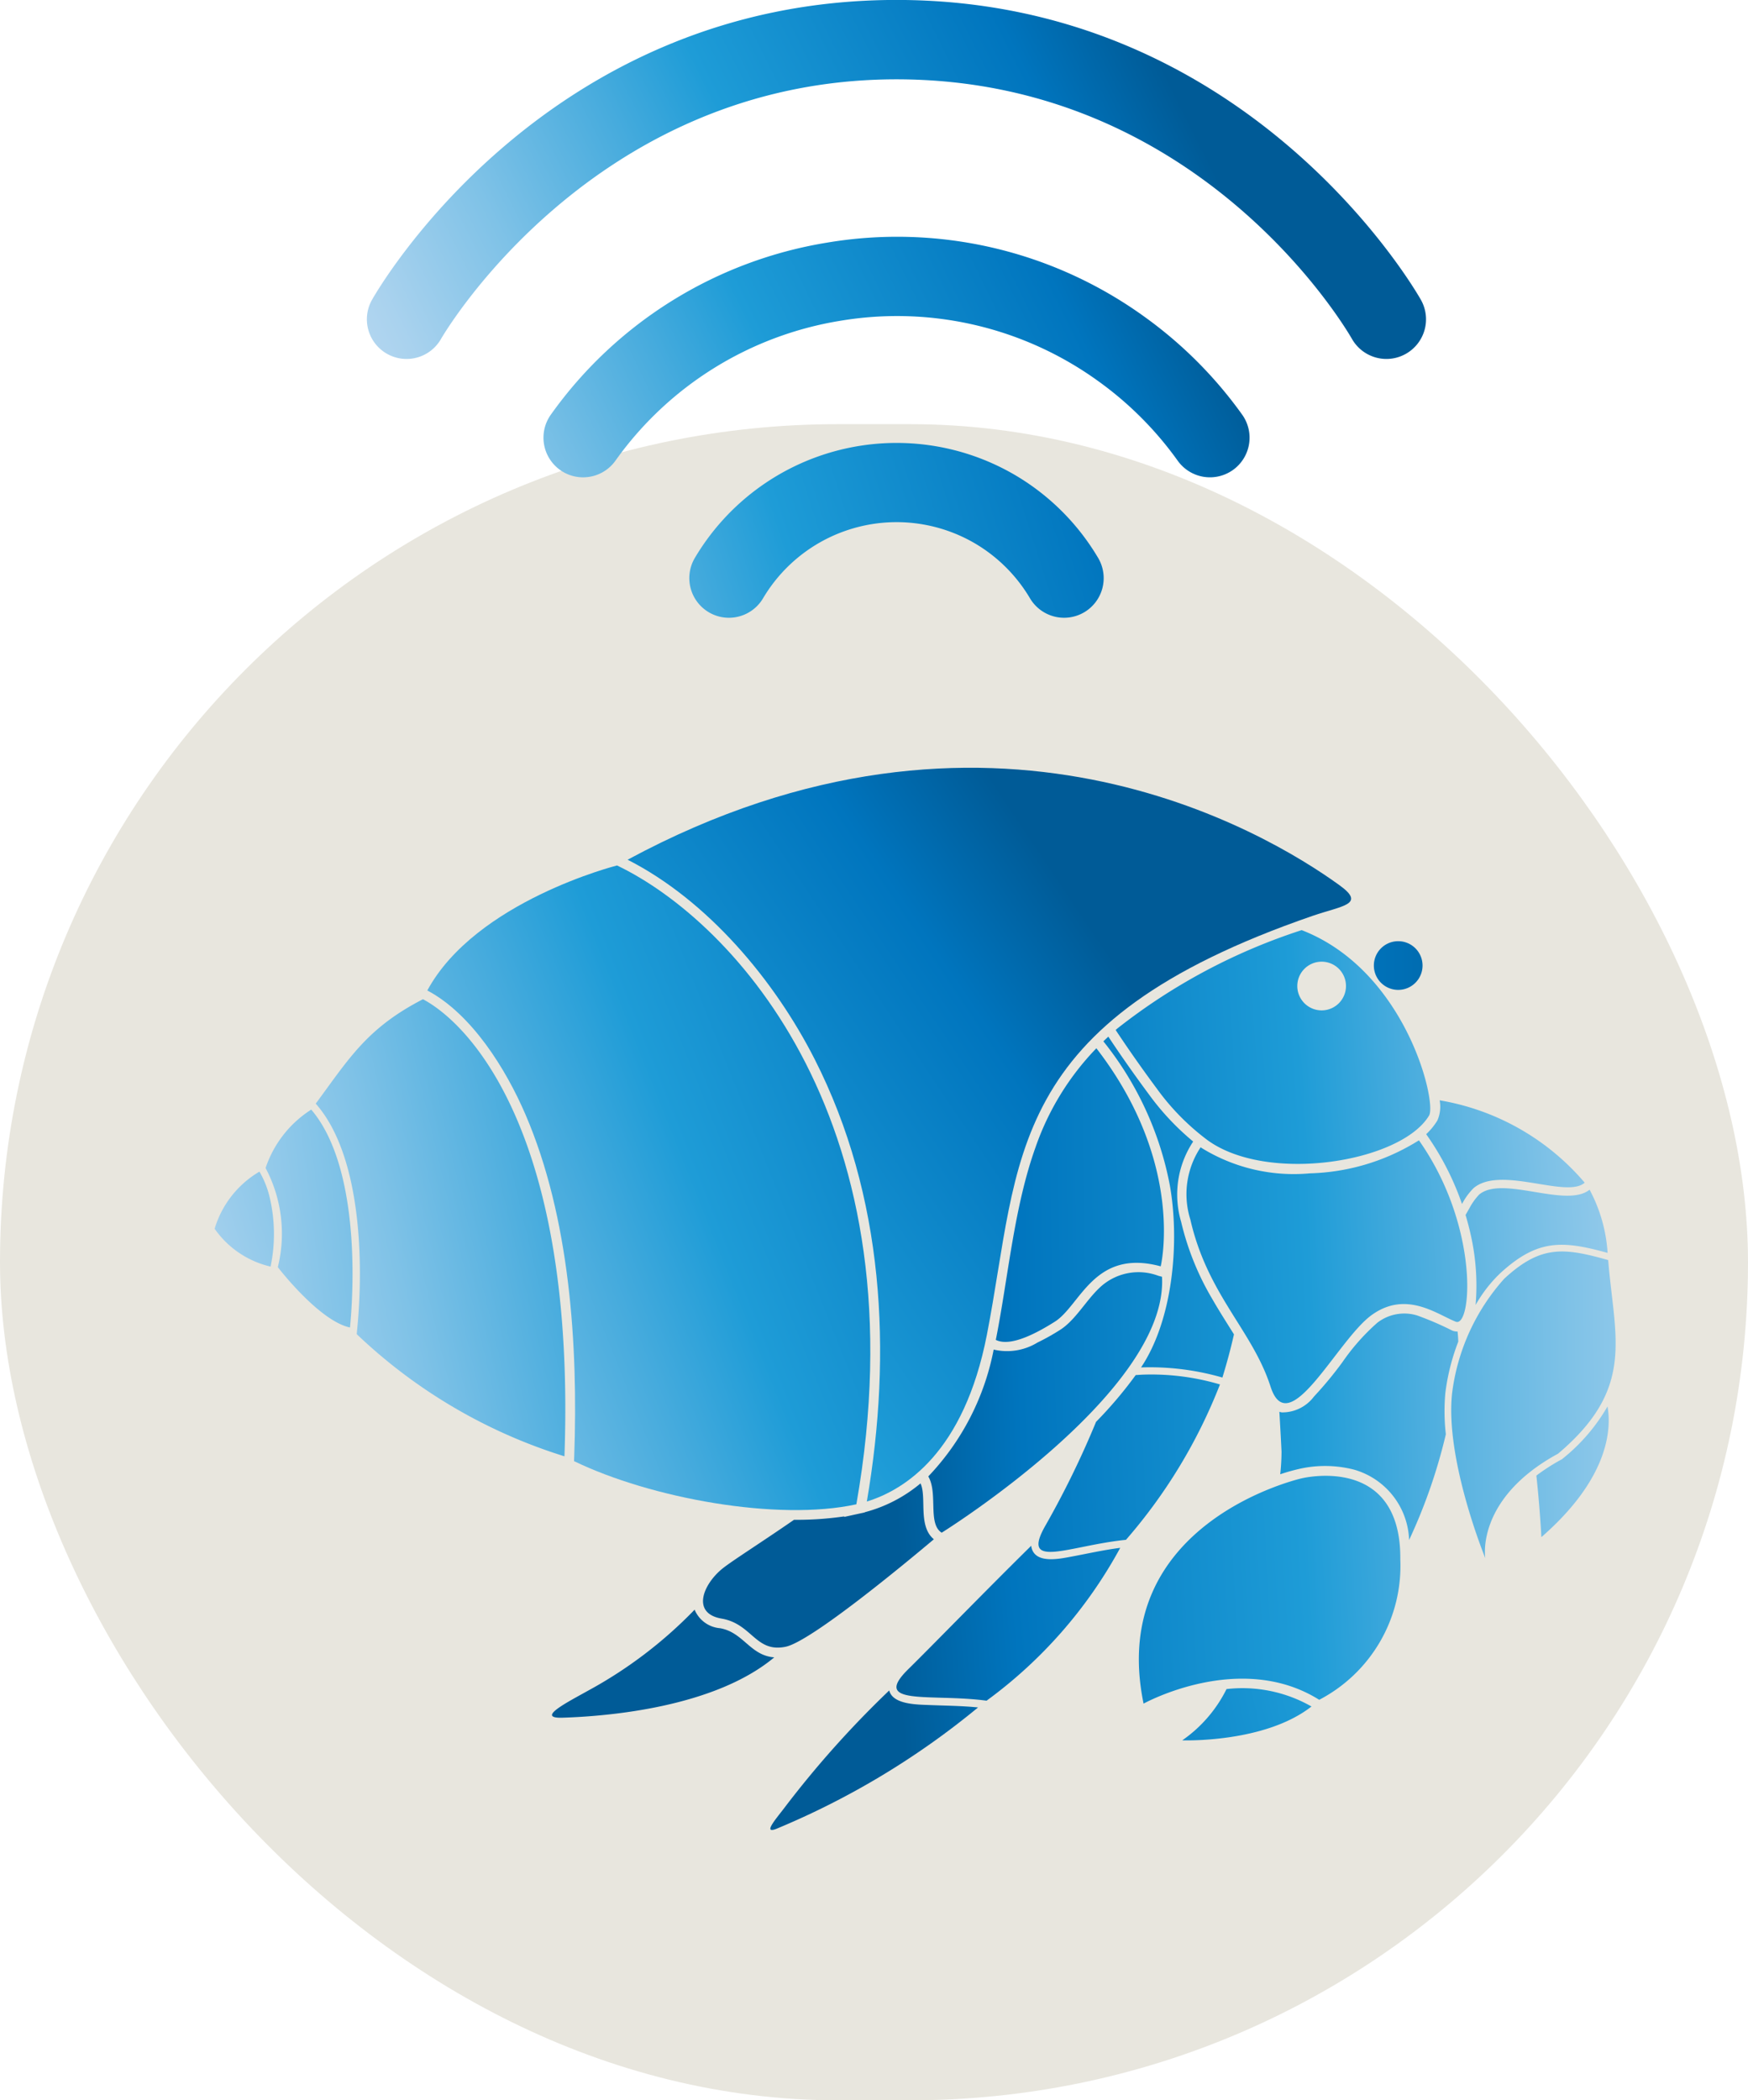 <svg xmlns="http://www.w3.org/2000/svg" xmlns:xlink="http://www.w3.org/1999/xlink" width="97" height="116.534" viewBox="0 0 97 116.534">
  <defs>
    <linearGradient id="linear-gradient" x1="-1.203" y1="0.755" x2="1.327" y2="0.415" gradientUnits="objectBoundingBox">
      <stop offset="0" stop-color="#cce0f4"/>
      <stop offset="0.064" stop-color="#c2dcf2"/>
      <stop offset="0.171" stop-color="#a9d2ee"/>
      <stop offset="0.307" stop-color="#7fc2e7"/>
      <stop offset="0.465" stop-color="#46abdd"/>
      <stop offset="0.567" stop-color="#1e9cd7"/>
      <stop offset="0.865" stop-color="#0075be"/>
      <stop offset="0.994" stop-color="#005b97"/>
    </linearGradient>
    <linearGradient id="linear-gradient-2" x1="-0.513" y1="0.704" x2="0.972" y2="0.457" xlink:href="#linear-gradient"/>
    <linearGradient id="linear-gradient-3" x1="-0.184" y1="0.652" x2="0.806" y2="0.486" xlink:href="#linear-gradient"/>
    <linearGradient id="linear-gradient-4" x1="-31.738" y1="0.5" x2="4.302" y2="0.5" xlink:href="#linear-gradient"/>
    <linearGradient id="linear-gradient-5" x1="5.909" y1="0.055" x2="1.557" y2="0.403" xlink:href="#linear-gradient"/>
    <linearGradient id="linear-gradient-6" x1="5.02" y1="0.26" x2="0.829" y2="0.489" xlink:href="#linear-gradient"/>
    <linearGradient id="linear-gradient-7" x1="2.71" y1="0.379" x2="-4.101" y2="0.701" xlink:href="#linear-gradient"/>
    <linearGradient id="linear-gradient-8" x1="4.465" y1="0.415" x2="-8.907" y2="0.703" xlink:href="#linear-gradient"/>
    <linearGradient id="linear-gradient-9" x1="5.291" y1="0.211" x2="0.634" y2="0.48" xlink:href="#linear-gradient"/>
    <linearGradient id="linear-gradient-10" x1="4.326" y1="0.285" x2="0.002" y2="0.528" xlink:href="#linear-gradient"/>
    <linearGradient id="linear-gradient-11" x1="4.518" y1="0.334" x2="-0.813" y2="0.546" xlink:href="#linear-gradient"/>
    <linearGradient id="linear-gradient-12" x1="5.706" y1="0.422" x2="-1.702" y2="0.532" xlink:href="#linear-gradient"/>
    <linearGradient id="linear-gradient-13" x1="3.967" y1="0.378" x2="-0.17" y2="0.522" xlink:href="#linear-gradient"/>
    <linearGradient id="linear-gradient-14" x1="5.307" y1="0.012" x2="-2.177" y2="0.735" xlink:href="#linear-gradient"/>
    <linearGradient id="linear-gradient-15" x1="2.653" y1="0.352" x2="-3.45" y2="0.714" xlink:href="#linear-gradient"/>
    <linearGradient id="linear-gradient-16" x1="5.067" y1="0.395" x2="-0.686" y2="0.523" xlink:href="#linear-gradient"/>
    <linearGradient id="linear-gradient-17" x1="3.231" y1="0.423" x2="-2.177" y2="0.589" xlink:href="#linear-gradient"/>
    <linearGradient id="linear-gradient-18" x1="2.771" y1="0.399" x2="-0.928" y2="0.564" xlink:href="#linear-gradient"/>
    <linearGradient id="linear-gradient-19" x1="2.37" y1="0.423" x2="-1.082" y2="0.566" xlink:href="#linear-gradient"/>
    <linearGradient id="linear-gradient-20" x1="2.311" y1="0.41" x2="-0.765" y2="0.571" xlink:href="#linear-gradient"/>
    <linearGradient id="linear-gradient-21" x1="2.466" y1="0.458" x2="-3.418" y2="0.58" xlink:href="#linear-gradient"/>
    <linearGradient id="linear-gradient-22" x1="-0.691" y1="1.079" x2="2.665" y2="-0.319" xlink:href="#linear-gradient"/>
    <linearGradient id="linear-gradient-23" x1="-170.052" y1="99.099" x2="377.222" y2="-217.273" xlink:href="#linear-gradient"/>
    <linearGradient id="linear-gradient-24" x1="-2.674" y1="2.176" x2="11.448" y2="-4.558" xlink:href="#linear-gradient"/>
    <linearGradient id="linear-gradient-25" x1="-0.566" y1="1.121" x2="0.591" y2="0.249" xlink:href="#linear-gradient"/>
    <linearGradient id="linear-gradient-26" x1="-0.504" y1="1.096" x2="1.386" y2="0.104" xlink:href="#linear-gradient"/>
    <linearGradient id="linear-gradient-27" x1="-2.135" y1="1.377" x2="7.498" y2="-1.558" xlink:href="#linear-gradient"/>
  </defs>
  <g id="Group_1927" data-name="Group 1927" transform="translate(-592 -3999.466)">
    <rect id="Rectangle_1828" data-name="Rectangle 1828" width="97" height="93" rx="46.5" transform="translate(592 4023)" fill="#e8e6de"/>
    <g id="Group_1314" data-name="Group 1314" transform="translate(-3294.933 8008.172)">
      <g id="Path_3662" data-name="Path 3662" transform="translate(3925.183 -3984.138)">
        <path id="Path_3719" data-name="Path 3719" d="M3937.918-3964.6a2.185,2.185,0,0,1-1.115-.306,2.2,2.2,0,0,1-.776-3.01,13.013,13.013,0,0,1,17.8-4.585,13.024,13.024,0,0,1,4.585,4.586,2.2,2.2,0,0,1-.775,3.01,2.2,2.2,0,0,1-3.011-.776,8.625,8.625,0,0,0-3.034-3.034,8.612,8.612,0,0,0-11.778,3.035A2.2,2.2,0,0,1,3937.918-3964.6Z" transform="translate(-3935.721 3974.308)" fill="url(#linear-gradient)"/>
      </g>
      <g id="Path_3663" data-name="Path 3663" transform="translate(3917.091 -3995.566)">
        <path id="Path_3720" data-name="Path 3720" d="M3926.588-3976.964a2.184,2.184,0,0,1-1.277-.411,2.2,2.2,0,0,1-.509-3.067,23.428,23.428,0,0,1,15.322-9.543,23.431,23.431,0,0,1,17.582,4.086,23.545,23.545,0,0,1,5.458,5.457,2.2,2.2,0,0,1-.508,3.068,2.2,2.2,0,0,1-3.067-.509,19.14,19.14,0,0,0-4.44-4.439,19.058,19.058,0,0,0-14.3-3.325,19.063,19.063,0,0,0-12.466,7.764A2.2,2.2,0,0,1,3926.588-3976.964Z" transform="translate(-3924.392 3990.308)" fill="url(#linear-gradient-2)"/>
      </g>
      <g id="Path_3664" data-name="Path 3664" transform="translate(3907.297 -4008.706)">
        <path id="Path_3721" data-name="Path 3721" d="M3967.25-3988.79a2.2,2.2,0,0,1-1.914-1.115c-.335-.584-8.437-14.4-25.273-14.4-16.915,0-25.192,14.26-25.273,14.4a2.2,2.2,0,0,1-3,.829,2.2,2.2,0,0,1-.829-3c.385-.68,9.649-16.633,29.1-16.633s28.713,15.954,29.1,16.633a2.2,2.2,0,0,1-.829,3A2.187,2.187,0,0,1,3967.25-3988.79Z" transform="translate(-3910.679 4008.706)" fill="url(#linear-gradient-3)"/>
      </g>
      <path id="Path_3722" data-name="Path 3722" d="M3990.26-3935.591a1.351,1.351,0,0,1,1.351,1.351,1.351,1.351,0,0,1-1.351,1.351,1.351,1.351,0,0,1-1.351-1.351,1.351,1.351,0,0,1,1.351-1.351" transform="translate(-25.738 -20.894)" fill-rule="evenodd" fill="url(#linear-gradient-4)"/>
      <g id="Group_1313" data-name="Group 1313" transform="translate(3898.843 -3966.107)">
        <path id="Path_3723" data-name="Path 3723" d="M3932.971-3883.662a24.416,24.416,0,0,1-5.888,4.481c-1.116.627-2.982,1.562-1.443,1.514,2.509-.078,8.417-.566,11.749-3.348-1.341-.1-1.714-1.394-3.01-1.617a1.678,1.678,0,0,1-1.393-.99Z" transform="translate(-3906.334 3930.373)" fill-rule="evenodd" fill="url(#linear-gradient-5)"/>
        <path id="Path_3724" data-name="Path 3724" d="M3949.6-3890.37c-1.549,1.305-6.81,5.671-8.228,5.964-1.668.344-1.854-1.271-3.549-1.562s-1.033-1.907.053-2.782c.534-.429,2.164-1.455,3.962-2.7a18.3,18.3,0,0,0,2.79-.189l0,.028.787-.173h0l.355-.078v-.009a7.988,7.988,0,0,0,3.09-1.6c.356.779-.156,2.364.74,3.1" transform="translate(-3909.688 3933.176)" fill-rule="evenodd" fill="url(#linear-gradient-6)"/>
        <path id="Path_3725" data-name="Path 3725" d="M4002.915-3916.319a8.553,8.553,0,0,1,1,3.507c-2.541-.705-3.916-.763-5.994,1.162a7.678,7.678,0,0,0-1.331,1.727,12.74,12.74,0,0,0-.174-3.428,15.607,15.607,0,0,0-.383-1.566l.213-.372a3.409,3.409,0,0,1,.54-.758c1.289-1.09,4.828.779,6.129-.272" transform="translate(-3926.616 3939.729)" fill-rule="evenodd" fill="url(#linear-gradient-7)"/>
        <path id="Path_3726" data-name="Path 3726" d="M4005.48-3899.456c.207,1.126.185,3.9-3.668,7.257,0,0-.079-1.606-.278-3.414a10.973,10.973,0,0,1,1.388-.891l.034-.018.029-.025a10.251,10.251,0,0,0,2.5-2.909" transform="translate(-3928.188 3934.886)" fill-rule="evenodd" fill="url(#linear-gradient-8)"/>
        <path id="Path_3727" data-name="Path 3727" d="M3953.546-3876.443a44.136,44.136,0,0,1-11.209,6.742c-.733.277-.034-.522.451-1.157a55.291,55.291,0,0,1,5.827-6.526.721.721,0,0,0,.042.118c.292.656,1.506.663,2.113.688.929.039,1.851.042,2.776.136" transform="translate(-3911.181 3928.579)" fill-rule="evenodd" fill="url(#linear-gradient-9)"/>
        <path id="Path_3728" data-name="Path 3728" d="M3964.235-3888.508a25.644,25.644,0,0,1-7.416,8.479c-3.084-.413-6.447.32-4.345-1.748,1.423-1.4,4.432-4.5,6.823-6.848a.772.772,0,0,0,.164.415c.427.531,1.513.291,2.087.184.9-.168,1.78-.368,2.687-.483" transform="translate(-3913.982 3931.791)" fill-rule="evenodd" fill="url(#linear-gradient-10)"/>
        <path id="Path_3729" data-name="Path 3729" d="M3972.922-3901.378a29.4,29.4,0,0,1-5.216,8.62c-3.133.313-5.889,1.7-4.473-.784a50.687,50.687,0,0,0,2.813-5.762,23.112,23.112,0,0,0,2.2-2.595l.322-.021a13.416,13.416,0,0,1,4.356.541" transform="translate(-3917.134 3935.595)" fill-rule="evenodd" fill="url(#linear-gradient-11)"/>
        <path id="Path_3730" data-name="Path 3730" d="M3974.5-3909.263a14.516,14.516,0,0,0-4.516-.562c1.769-2.64,2.153-6.946,1.6-10.093a18.173,18.173,0,0,0-3.691-8c.091-.088.183-.174.275-.261.725,1.094,1.482,2.167,2.264,3.221a14.344,14.344,0,0,0,2.445,2.6,5.32,5.32,0,0,0-.669,4.451,15.222,15.222,0,0,0,1.723,4.276c.383.668.8,1.316,1.209,1.972q-.272,1.2-.643,2.4" transform="translate(-3918.575 3943.096)" fill-rule="evenodd" fill="url(#linear-gradient-12)"/>
        <path id="Path_3731" data-name="Path 3731" d="M3954.292-3898.533c.548.935-.046,2.621.742,3.119,0,0,12.589-7.827,12.226-14.2l-.211-.057a3.132,3.132,0,0,0-3.28.692c-.737.7-1.334,1.79-2.169,2.315a12.466,12.466,0,0,1-1.25.7,3.239,3.239,0,0,1-2.431.39,14.049,14.049,0,0,1-3.626,7.035" transform="translate(-3914.688 3937.855)" fill-rule="evenodd" fill="url(#linear-gradient-13)"/>
        <path id="Path_3732" data-name="Path 3732" d="M3976.479-3877.508a7.533,7.533,0,0,1-2.457,2.844s4.566.167,7.172-1.878a7.735,7.735,0,0,0-4.716-.966" transform="translate(-3920.327 3928.626)" fill-rule="evenodd" fill="url(#linear-gradient-14)"/>
        <path id="Path_3733" data-name="Path 3733" d="M3993.722-3923.229a13.513,13.513,0,0,1,8.049,4.57c-1,.9-4.66-.969-6.164.3a3.567,3.567,0,0,0-.644.884,15.391,15.391,0,0,0-1.988-3.875,3.616,3.616,0,0,0,.62-.759,1.892,1.892,0,0,0,.126-1.122" transform="translate(-3925.743 3941.68)" fill-rule="evenodd" fill="url(#linear-gradient-15)"/>
        <path id="Path_3734" data-name="Path 3734" d="M3959.534-3911.095c.837.425,2.372-.438,3.273-1.006,1.431-.9,2.172-4.079,5.879-3.073,0,0,1.389-5.683-3.57-12.1a14.942,14.942,0,0,0-3.375,5.49c-1.182,3.3-1.5,7.068-2.171,10.514Z" transform="translate(-3916.186 3942.837)" fill-rule="evenodd" fill="url(#linear-gradient-16)"/>
        <path id="Path_3735" data-name="Path 3735" d="M3981.687-3899a11.825,11.825,0,0,1-.073,1.253,10.7,10.7,0,0,1,1.063-.3,6.432,6.432,0,0,1,3.049.047,4.213,4.213,0,0,1,3.04,3.9,30.2,30.2,0,0,0,2.039-5.867,11.316,11.316,0,0,1-.029-2.28,11.934,11.934,0,0,1,.719-2.86c-.007-.2-.02-.384-.04-.562a.72.72,0,0,1-.3-.053,17.157,17.157,0,0,0-1.954-.841,2.447,2.447,0,0,0-2.2.409,11.923,11.923,0,0,0-1.935,2.186,20.741,20.741,0,0,1-1.58,1.91,2.194,2.194,0,0,1-1.789.877,1.067,1.067,0,0,1-.129-.033c.042.746.085,1.489.119,2.215" transform="translate(-3922.482 3936.947)" fill-rule="evenodd" fill="url(#linear-gradient-17)"/>
        <path id="Path_3736" data-name="Path 3736" d="M3979.688-3893.919s-10.841,2.433-8.775,12.5c0,0,5.35-2.967,9.747-.212a8.38,8.38,0,0,0,4.5-7.787c.053-5.88-5.474-4.5-5.474-4.5" transform="translate(-3919.364 3933.344)" fill-rule="evenodd" fill="url(#linear-gradient-18)"/>
        <path id="Path_3737" data-name="Path 3737" d="M3975.15-3919.736a4.692,4.692,0,0,0-.572,4.01c.954,4.185,3.443,6.145,4.45,9.27s3.708-2.6,5.614-3.972,3.6-.053,4.662.371c.893.357,1.334-5.272-2.042-10.063a11.97,11.97,0,0,1-6.05,1.832,9.741,9.741,0,0,1-6.012-1.41Z" transform="translate(-3920.433 3940.791)" fill-rule="evenodd" fill="url(#linear-gradient-19)"/>
        <path id="Path_3738" data-name="Path 3738" d="M3980.278-3934.7a1.35,1.35,0,0,1,1.351,1.35,1.351,1.351,0,0,1-1.351,1.352,1.351,1.351,0,0,1-1.35-1.352,1.35,1.35,0,0,1,1.35-1.35m-11.43,3.79c.571.864,1.339,1.979,2.292,3.263a13.283,13.283,0,0,0,2.8,2.845c3.345,2.437,10.748,1.227,12.3-1.361.438-.731-1.274-8.044-7.07-10.288A32.868,32.868,0,0,0,3968.95-3931Z" transform="translate(-3918.848 3945.459)" fill-rule="evenodd" fill="url(#linear-gradient-20)"/>
        <path id="Path_3739" data-name="Path 3739" d="M4000.853-3900.269c-4.6,2.5-4.043,5.794-4.043,5.794s-2.229-5.422-1.845-9.112a11.68,11.68,0,0,1,2.892-6.382c2.031-1.883,3.309-1.734,5.773-1.04.354,4.345,1.522,7.1-2.777,10.739Z" transform="translate(-3926.299 3938.324)" fill-rule="evenodd" fill="url(#linear-gradient-21)"/>
        <path id="Path_3740" data-name="Path 3740" d="M3908.972-3912.5a29.3,29.3,0,0,0,11.527,6.778c.634-17.692-5.136-23.913-7.851-25.361-3.11,1.6-4.1,3.291-5.95,5.792l.059.07c2.475,2.887,2.595,8.77,2.247,12.389Z" transform="translate(-3901.087 3943.925)" fill-rule="evenodd" fill="url(#linear-gradient-22)"/>
        <path id="Path_3741" data-name="Path 3741" d="M3904.22-3920.614l-.085.112.085-.112" transform="translate(-3900.355 3940.933)" fill-rule="evenodd" fill="url(#linear-gradient-23)"/>
        <path id="Path_3742" data-name="Path 3742" d="M3901.328-3917.687a5.506,5.506,0,0,0-2.485,3.168,5.219,5.219,0,0,0,3.107,2.1l.008-.047a8.854,8.854,0,0,0-.074-3.852,5.122,5.122,0,0,0-.543-1.35Z" transform="translate(-3898.843 3940.096)" fill-rule="evenodd" fill="url(#linear-gradient-24)"/>
        <path id="Path_3743" data-name="Path 3743" d="M3944.2-3908.349c2.122-.655,5.395-2.73,6.664-9.253,1.9-9.738.866-17.318,18.082-23.246,1.65-.568,2.972-.624,1.481-1.7-4.083-2.953-19.471-12.221-39.5-1.412,4.454,2.266,8.153,6.69,10.375,11.058,3.864,7.592,4.318,16.271,2.9,24.553" transform="translate(-3908.01 3949.062)" fill-rule="evenodd" fill="url(#linear-gradient-25)"/>
        <path id="Path_3744" data-name="Path 3744" d="M3923.51-3908.423c4.258,2.06,11.295,3.351,15.666,2.395,3.711-21.086-6.765-32.324-13.281-35.446,0,0-7.842,1.977-10.527,6.936l.013.007c2.469,1.317,4.354,4.373,5.424,6.853,2.476,5.739,2.935,12.842,2.714,19.005Z" transform="translate(-3903.565 3946.894)" fill-rule="evenodd" fill="url(#linear-gradient-26)"/>
        <path id="Path_3745" data-name="Path 3745" d="M3907.486-3910.421c.327-3.4.259-9.274-2.151-12.086a6.148,6.148,0,0,0-2.533,3.241,7.764,7.764,0,0,1,.679,5.5s2.286,2.986,4.005,3.348" transform="translate(-3899.974 3941.474)" fill-rule="evenodd" fill="url(#linear-gradient-27)"/>
      </g>
    </g>
  </g>
</svg>
